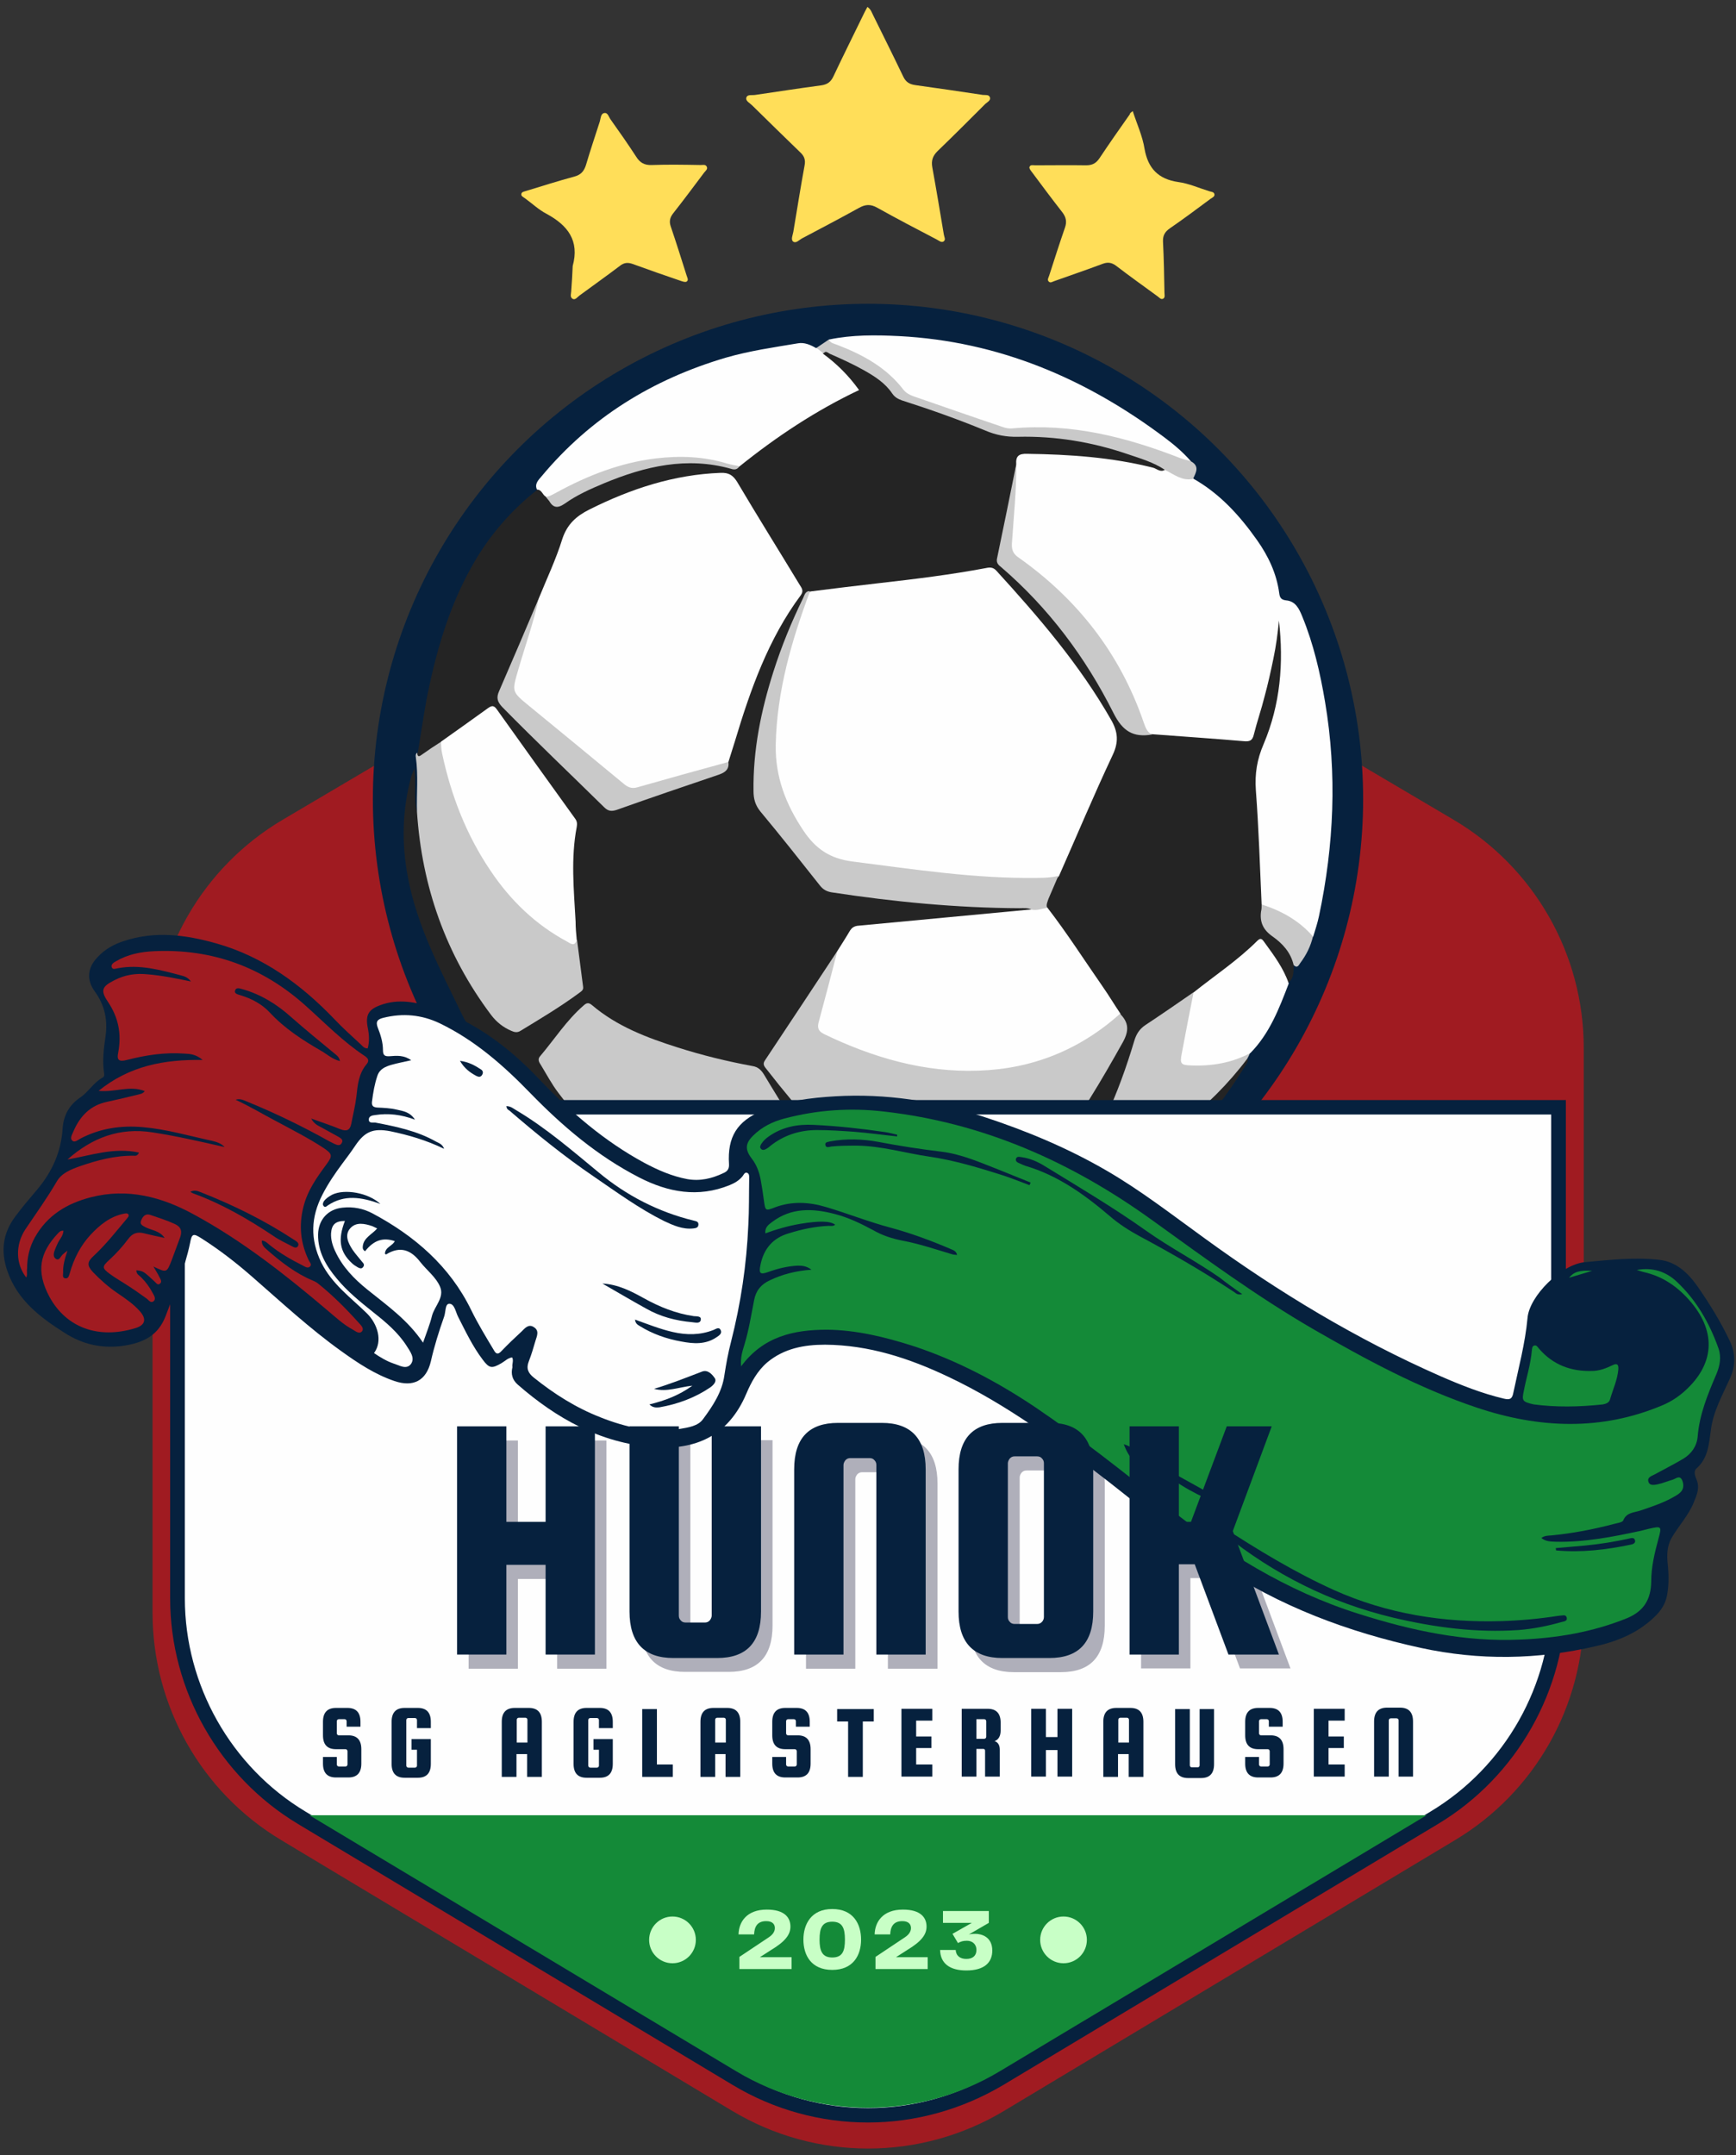 <?xml version="1.0" encoding="utf-8"?>
<!-- Generator: Adobe Illustrator 21.0.0, SVG Export Plug-In . SVG Version: 6.00 Build 0)  -->
<svg version="1.1" id="Réteg_1" xmlns="http://www.w3.org/2000/svg" xmlns:xlink="http://www.w3.org/1999/xlink" x="0px" y="0px"
	 viewBox="0 0 602 747" style="enable-background:new 0 0 602 747;" xml:space="preserve">
<rect x="0" y="0" width="602" height="747" fill="#333333" stroke="none"/>
<style type="text/css">
	.st0{fill:#A01B21;}
	.st1{fill:#FFDE59;}
	.st2{fill:#06213E;}
	.st3{fill:#242424;}
	.st4{fill:#FEFEFE;}
	.st5{fill:#C9C9C9;}
	.st6{fill:#148A38;}
	.st7{fill:#AFAFBA;}
	.st8{fill:#C8FFC6;}
</style>
<g>
	<g>
		<path class="st0" d="M52.9,363.2V559c0,32.3,16.9,62.2,44.6,78.8l156.3,93.8c29.1,17.5,65.4,17.5,94.5,0l156.3-93.8
			c27.7-16.6,44.6-46.5,44.6-78.8V363.2c0-32.5-17.2-62.6-45.2-79.1l-156.3-92.2c-28.8-17-64.6-17-93.4,0L98.1,284.1
			C70.1,300.6,52.9,330.7,52.9,363.2z"/>
	</g>
	<g>
		<g>
			<path class="st1" d="M300.8,2.4c1.3,0.9,1.5,2,2,2.9c3.5,7.1,7,14.1,10.4,21.2c0.9,1.9,2.1,2.7,4.2,3c7.8,1.1,15.6,2.2,23.4,3.4
				c0.9,0.1,2.2-0.2,2.5,0.9c0.3,1-0.9,1.6-1.6,2.2c-5.5,5.5-11,11-16.6,16.4c-1.7,1.7-2.2,3.3-1.8,5.6c1.4,7.7,2.7,15.5,4,23.3
				c0.1,0.8,0.8,1.8-0.1,2.4c-0.8,0.5-1.6-0.3-2.4-0.7c-6.9-3.6-13.8-7.2-20.6-11c-2.3-1.3-4.1-1.2-6.4,0.1
				c-6.5,3.6-13.2,7.1-19.8,10.6c-0.9,0.5-2,1.8-3,1c-0.8-0.7-0.1-2.2,0.1-3.3c1.3-7.7,2.5-15.4,3.9-23c0.4-2-0.1-3.3-1.5-4.6
				c-5.6-5.4-11.2-10.9-16.7-16.3c-0.8-0.8-2.3-1.5-2-2.6c0.3-1.3,2-0.8,3.1-1c7.6-1.1,15.2-2.3,22.8-3.3c2.2-0.3,3.4-1.2,4.3-3.1
				c3.3-7,6.8-14,10.2-21C299.7,4.4,300.2,3.5,300.8,2.4z"/>
		</g>
		<g>
			<path class="st1" d="M392.8,38.5c1.5,4.6,3.4,8.7,4.1,13.1c1.2,6.8,4.8,10.5,11.7,11.5c3.7,0.5,7.2,2.1,10.8,3.2
				c0.6,0.2,1.5,0.2,1.7,0.9c0.3,0.9-0.7,1.3-1.3,1.7c-4.7,3.5-9.4,7-14.2,10.3c-1.7,1.2-2.4,2.5-2.3,4.6c0.3,5.9,0.4,11.7,0.5,17.6
				c0,0.7,0.3,1.7-0.4,2.1c-0.8,0.5-1.4-0.4-2-0.8c-4.8-3.5-9.7-7-14.4-10.6c-1.5-1.1-2.8-1.3-4.5-0.7c-5.6,2.1-11.2,4-16.8,6
				c-0.7,0.2-1.5,0.9-2.1,0.1c-0.5-0.5,0-1.3,0.2-1.9c1.8-5.6,3.6-11.2,5.5-16.7c0.7-2,0.4-3.6-0.9-5.3c-3.6-4.6-7.1-9.3-10.6-14
				c-0.4-0.5-1-1.3-0.8-1.7c0.2-0.9,1.3-0.6,2-0.6c5.9,0,11.7-0.1,17.6,0c2.2,0,3.5-0.7,4.7-2.5c3.4-5.1,6.9-10.1,10.5-15.2
				C391.8,39.2,392.2,39,392.8,38.5z"/>
		</g>
		<g>
			<path class="st1" d="M198.6,92.2c2.4-8.8-1.7-14.1-9.1-18.1c-2.7-1.4-5-3.6-7.5-5.4c-0.5-0.4-1.4-0.7-1.2-1.5
				c0.1-0.7,1-0.8,1.6-1c5.6-1.7,11.2-3.5,16.8-5c2.2-0.6,3.3-1.8,4-4c1.5-5.1,3.2-10.1,4.8-15.1c0.3-1,0.3-2.7,1.5-2.9
				c1.3-0.3,1.6,1.4,2.3,2.3c3,4.2,6,8.5,8.8,12.8c1.3,2.1,2.9,3,5.4,2.9c5.7-0.2,11.3-0.1,17,0c0.7,0,1.7-0.3,2.1,0.6
				c0.4,0.8-0.4,1.4-0.9,2c-3.6,4.8-7.1,9.5-10.8,14.2c-1.1,1.4-1.4,2.8-0.8,4.5c1.9,5.6,3.7,11.3,5.5,17c0.2,0.7,0.8,1.6,0,2.1
				c-0.4,0.3-1.3,0-1.9-0.2c-5.6-1.9-11.3-3.9-16.8-5.9c-1.7-0.6-3-0.5-4.5,0.7c-4.6,3.5-9.3,6.8-13.9,10.2
				c-0.7,0.5-1.5,1.7-2.4,1.2c-1.1-0.6-0.5-1.9-0.5-2.9C198.3,97.8,198.5,95,198.6,92.2z"/>
		</g>
	</g>
	<g>
		<g>
			<circle class="st2" cx="301" cy="277" r="171.7"/>
		</g>
		<g>
			<g>
				<path class="st3" d="M432.5,367c0.5,0.8-0.1,1.4-0.4,2c-12.3,19.9-27.4,37.1-49.2,46.5c-12.5,5.4-24.4,12.2-37.5,16.1
					c-23.3,6.9-46.6,8.3-70.4,2.9c-14-3.2-28-6.4-41.2-12.3c-22.5-10-42.1-23.8-55.8-44.8c-5.8-8.9-13.4-16.6-18-26.2
					c-7.4-15.3-15.5-30.4-18.6-47.4c-2.2-11.7-1.9-23.4,1.3-35c0.2-0.6,0.5-1.1,1-2.4c0.7,5.5-0.3,10.3,0.9,15
					c1.9,0.2,1.5,1.7,1.6,2.8c1.4,11.4,3.5,22.6,7.4,33.4c4.2,11.5,9.7,22.3,17.1,32.1c0.2,0.2,0.4,0.5,0.6,0.7
					c4.8,5.9,6.8,6.3,13.2,2.5c4.3-2.6,8.6-5.3,12.8-8.2c1.9-1.4,3.1-3.1,2.8-5.5c-0.6-4.4-1-8.8-1.4-13.2
					c-1.4-12.5-2.4-25-0.8-37.6c0.3-2.4-0.3-4.5-1.7-6.4c-7.4-10.3-14.8-20.6-22.2-30.9c-3.1-4.2-4.1-4.3-8.2-1.3
					c-4,2.9-8.3,5.5-12,8.8c-2.6,0.6-4.1,3-6.4,4.1c-0.7,0.4-1.5,0.8-2.3,0.2c-0.8-0.6-0.8-1.3-0.2-2.1c1-6.1,1.9-12.2,3-18.3
					c3.2-16.3,7.7-32.1,16-46.7c5.8-10.2,13.3-18.9,22.5-26.1c2.2-2.4,2.9,0.6,4.2,1.2c2.3,2.6,3.3,2.9,6.3,1.1
					c6.5-3.8,13.5-6.6,20.5-9.2c7.8-2.8,15.9-3.5,24.1-3.4c2.5,0,5.1,0.2,7.7,0.9c1.9,0.6,3.8,0.4,5.7-0.5c4.3-1.7,7.4-5.1,11.2-7.7
					c8.4-5.8,17-11.3,26-16.1c2.7-1.5,3-2.4,1-4.7c-2-2.4-4.3-4.5-6.7-6.4c-1-0.8-2.4-1.5-1.5-3.3c0.7-1.4,1.8-1.2,2.9-0.8
					c6.8,2.7,13.9,5.5,19,10.7c4.8,4.9,10.5,7.4,16.6,9.4c6.7,2.2,13.4,4.4,20,7.1c3.8,1.6,7.7,1.3,11.7,1.4
					c11.2,0.3,22.2,1.6,32.9,5c4.8,1.6,9.6,3.2,14.2,5.3c1.3,0.6,3.2,0.9,2.8,3.1c-0.6,2.3-2.2,1.7-3.7,1.3
					c-6.3-1.8-12.7-2.9-19.1-3.8c-7.4-1.1-14.8-1.1-22.2-1.6c-2.1-0.1-4.2,0-5.4,2.2c-4.4,9.6-4.1,20.3-6.5,30.3
					c-0.5,2.1,0.3,3.9,1.9,5.3c15.6,14,27.9,30.6,37.5,49.2c3,5.8,6.4,8.5,12.7,7c8.9,0.6,17.7,1.2,26.5,2c5.1,0.5,6.5-0.6,7.9-5.4
					c3.2-11,6.1-22.1,7-33.6c0.1-1.1,0.1-2.5,1.6-2.6c1.8-0.2,1.8,1.3,2.1,2.5c1.1,5.6,0.8,11.3,0.4,17c-0.8,10.7-3.2,21-7.9,30.7
					c-1.9,3.9-0.5,8.2-0.4,12.2c0.3,6.9,1.1,13.8,0.9,20.7c-0.1,5.6,1.3,11.1,0.4,16.7c-0.2,4.8,0.9,8.8,5.2,11.7
					c2.3,1.5,3.9,3.9,5.2,6.4c0.6,1.2,1.1,2.5-0.5,3.4c-0.1,2.2,0.3,4.6-1.9,6.2c-1.5,0.5-2-0.6-2.4-1.7c-1.4-3.2-3.2-6.2-5.3-9
					c-1.4-1.8-2.9-2.1-4.7-0.4c-6.2,5.7-13.1,10.6-19.7,15.7c-1.2,0.1-1.9,0.5-2.9,1.5c-2.6,2.8-5.9,4.8-9.2,6.7
					c-4.6,2.7-7.4,6.3-8.9,11.6c-4.6,15.5-11.2,30.2-20.7,43.4c-0.2,0.3-0.5,0.7-0.4,1.4c2-0.4,3.8-1.3,5.6-2.2
					c15.8-7.9,30.4-17.4,43.1-29.9c2.3-2.3,4.5-4.8,6.7-7.3C429,369,430.1,367.1,432.5,367z"/>
			</g>
			<g>
				<path class="st4" d="M437.5,313.5c-0.6-13.2-1-26.4-2-39.6c-0.4-5.7,0.4-10.7,2.7-16c5.8-13.7,7-28.1,5.3-42.8
					c-0.4,4.4-1,8.8-1.9,13.1c-0.9,4.4-1.9,8.9-3.1,13.3c-1.1,4.4-2.6,8.7-3.7,13.1c-0.5,2.2-1.5,2.5-3.6,2.3
					c-10.5-0.9-21-1.6-31.5-2.4c-2.6,0-3.8-1.7-4.6-3.9c-4.7-14-12.2-26.4-21.8-37.5c-6-7-13-13-20.5-18.3c-2.8-1.9-3.7-4-3.4-7.5
					c0.7-8.8,2.2-17.6,3-26.4c-0.2-2.8,0.9-3.7,3.8-3.6c14.7,0.2,29.3,1.2,43.6,4.8c1.3,0.3,2.6,1.8,4.2,0.7
					c0.4-0.3,0.7-0.9,1.3-0.7c2.6,0.7,5,2.1,7.8,2.5c0.4,0.1,0.4,0.9,0.7,1.3c9.2,5.2,16.1,12.8,22.1,21.3
					c3.9,5.5,6.8,11.6,7.7,18.4c0.2,1.6,0.7,2.3,2.4,2.5c3.3,0.3,4.5,2.9,5.6,5.6c3.9,9.5,6.2,19.5,7.9,29.6
					c4.2,24.9,3.1,49.6-2.1,74.2c-0.5,2.4-1.3,4.8-2,7.1c-0.9,0.8-1.6,0.6-2.4-0.2c-3.2-3.5-7.3-5.7-11.5-7.7
					C439.8,316,438.5,315,437.5,313.5z"/>
			</g>
			<g>
				<path class="st4" d="M285.4,122.6c4.8,3.5,8.9,7.6,12.5,12.6c-15,7.1-28.7,16.2-41.5,26.5c-2.1,1.3-4-0.2-5.9-0.7
					c-8.9-2.1-17.7-1.6-26.6,0c-10.5,2-20.4,5.8-29.8,10.8c-1.6,0.8-3.1,1.7-4.9,0.3c-1.1-0.6-1.3-2.4-3-2.4c-0.9-2,0.5-3.3,1.6-4.6
					c17-20.4,38.5-33.6,63.8-41.1c8.3-2.4,16.7-3.6,25.1-5c2.2-0.4,4.3,0.5,6.2,1.6C284.3,120.7,285.4,121,285.4,122.6z"/>
			</g>
			<g>
				<path class="st5" d="M144.7,260.9c0,1.7,0.8,1.3,1.7,0.6c2.1-1.5,4.2-2.9,6.4-4.3c1.6,0.6,1.6,2.1,1.9,3.3
					c2.2,9.6,5.2,18.9,9.5,27.8c7.5,15.5,17.9,28.4,33.3,36.7c0.8,0.4,1.6,1,2.6,0.8c0.7,5.4,1.4,10.8,2.1,16.2
					c0.2,1.2-0.6,1.6-1.4,2.2c-6.5,4.8-13.4,8.9-20.3,13.1c-1.1,0.7-2.1,0.5-3.2,0c-2.8-1.2-5.1-3-7-5.5
					c-15.7-20.9-24-44.5-25.7-70.4c-0.2-6.3,0.5-12.6-0.4-18.9C144.1,261.9,144.1,261.3,144.7,260.9z"/>
			</g>
			<g>
				<path class="st4" d="M287.4,117.7c8.1-1.7,16.2-1.6,24.4-1.2c34.5,1.8,64.8,14.7,92.1,35.2c3.2,2.4,6.3,5,9,8.1
					c-1,2.1-2.5,1.1-3.9,0.5c-10.3-4.2-20.9-7.3-31.8-9.1c-8.3-1.4-16.7-2.3-25.2-1.4c-2.4,0.3-4.8-0.2-7.1-1.1
					c-9.8-3.7-19.7-7-29.6-10.5c-1.3-0.5-2.4-1.1-3.2-2.2c-5.9-7.5-14-11.7-22.6-15.2C288.3,120.4,285.8,120.3,287.4,117.7z"/>
			</g>
			<g>
				<path class="st5" d="M432.5,367c-13.2,17.5-30.5,30-49.7,40.1c-4,2.1-8.1,4.2-12.3,5.8c-0.7,0.3-1.6,1-2.2,0
					c-0.5-0.8,0.3-1.3,0.7-1.9c11.7-14.9,18.9-32.1,24.3-50.1c0.7-2.4,1.8-4.2,3.9-5.6c5.6-3.7,11.1-7.5,16.6-11.3
					c1.8,0.5,1.2,1.9,1,3c-0.9,5.2-1.9,10.3-2.9,15.5c-0.9,4.3,0.2,5.5,4.6,5.2c4.6-0.3,9.2-0.9,13.5-3c1.1-0.5,2.4-1.6,3.5,0.2
					C433.2,365.7,432.9,366.3,432.5,367z"/>
			</g>
			<g>
				<path class="st4" d="M433.6,365c-6.4,3.4-13.3,4.6-20.6,4.3c-3.5-0.1-3.9-0.6-3.2-4.1c1.3-7.1,2.7-14.1,4.1-21.2
					c7.4-5.9,15.4-11.2,22.1-17.9c1.4-1.4,1.9-0.2,2.6,0.7c3.2,4.4,6.5,8.8,8.3,14.1C443.6,349.5,440.3,358.2,433.6,365z"/>
			</g>
			<g>
				<path class="st5" d="M287.4,117.7c0.6,1.3,1.9,1.4,3.1,1.9c8.8,3.4,16.9,7.8,22.8,15.5c0.9,1.1,2,1.7,3.3,2.2
					c10.4,3.6,20.7,7.2,31.1,10.7c1.1,0.4,2.2,0.6,3.3,0.5c20.4-1.9,39.6,3,58.3,10.3c1.1,0.4,2.4,0.7,3.5,1c3.3,1.7,2,3.9,0.9,6.2
					c-3.8,0.8-6.6-1.6-9.7-3.1c-4-2.7-8.6-4-13-5.5c-12.3-4.2-25-6.3-38-6c-4,0.1-7.7-0.6-11.4-2.2c-9.5-3.9-19.1-7.3-28.8-10.4
					c-1.4-0.5-2.5-1.1-3.4-2.4c-2.4-3.6-6-5.9-9.7-8c-3.9-2.2-7.9-4-12-5.8c-0.6-0.3-1.4-1.2-2.1-0.1c-0.8-0.6-1.6-1.3-2.5-1.9
					C284.5,119.7,285.9,118.7,287.4,117.7z"/>
			</g>
			<g>
				<path class="st5" d="M437.5,313.5c6.9,2.2,13,5.6,17.8,11.1c-0.8,3.4-2.3,6.4-4.4,9.2c-0.5,0.7-1,2-2.3,0.7
					c-1-4.4-3.9-7.5-7.3-9.9c-3.3-2.3-4.5-5-4-8.7C437.5,315.2,437.5,314.4,437.5,313.5z"/>
			</g>
			<g>
				<path class="st4" d="M281.1,205c8-1,16-2,24-2.9c12.3-1.4,24.6-2.9,36.8-5.2c1.4-0.3,2.5-0.3,3.6,0.9
					c14.7,16.1,28.9,32.6,39.8,51.7c2.4,4.2,2.7,7.7,0.5,12.3c-6.5,13.8-12.4,27.9-18.6,41.9c-1.7,1.9-3.8,2.2-6.2,2.3
					c-17.8,0.3-35.4-1.5-53-4c-6.2-0.9-12.5-1.7-18.6-2.9c-1.6-0.3-3.4-0.4-4.6-1.7c-8.7-9.2-15.9-19.4-16.9-32.6
					c-0.7-10.3,0.3-20.6,2.6-30.7c2.1-9.1,5.3-17.8,8.8-26.5C279.7,206.5,280.2,205.6,281.1,205z"/>
			</g>
			<g>
				<path class="st4" d="M186.8,207.5c2.8-6.9,6-13.6,8.2-20.7c1.7-5.1,4.8-7.9,9.4-10.2c14.4-7.2,29.3-12.1,45.5-12.7
					c2.7-0.1,4.2,0.7,5.7,3.1c7.1,12,14.5,23.8,21.7,35.7c0.7,1.1,1.5,2.1,0.4,3.6c-11.3,15.2-17.5,32.8-22.9,50.8
					c-0.7,2.3-1.5,4.7-2.2,7c-0.6,1.4-1.7,2.2-3.2,2.6c-9.5,2.8-19.1,5.3-28.7,7.9c-1.9,0.5-3.4,0-4.9-1.2
					c-12.5-10.3-25.1-20.6-37.5-30.9c-1.9-1.6-2.4-3.3-1.7-5.7C179.6,226.8,183.6,217.2,186.8,207.5z"/>
			</g>
			<g>
				<path class="st4" d="M290.4,329.6c1.5-2.4,3-4.7,4.4-7.1c0.6-0.9,1.3-1.4,2.5-1.6c20.2-1.9,40.4-3.8,60.6-5.7
					c1.6-1.7,3.3-2.4,5.3-0.6c6.8,8.8,12.8,18.2,19.2,27.4c2.1,3,4,6.2,6.1,9.3c0.5,1.7-0.7,2.7-1.8,3.6
					c-11.7,9.7-25.1,15.4-40.1,17.1c-21.9,2.6-42.3-3-61.9-12.6c-2.5-1.2-3.2-2.8-2.4-5.5C284.6,345.8,286.3,337.3,290.4,329.6z"/>
			</g>
			<g>
				<path class="st5" d="M290.4,329.6c-2.1,8.1-4.2,16.2-6.4,24.3c-0.6,2-0.5,3.4,1.7,4.5c17,8.2,34.8,13.4,53.7,12.7
					c18.6-0.6,35-7.2,49-19.7c3,3,3.2,5.8,1,9.8c-7.5,13.4-15.2,26.5-24.6,38.6c-2.2,2.8-4.8,4.6-8.3,5.5c-9.6,2.7-19.4,4-29.3,4.9
					c-6.2,0.6-12.4,0.7-18.5,1.2c-2.8,0.2-5-0.5-7.1-2.2c-6.6-5.2-12.4-11.2-18-17.4c-6.2-6.8-12.1-13.9-17.7-21.1
					c-0.8-1-1.6-1.8-0.6-3.2C273.7,354.9,282,342.3,290.4,329.6z"/>
			</g>
			<g>
				<path class="st5" d="M279.7,424.2c-35.3-3.8-64.7-16.9-86-45.3c-2.3-3-4.1-6.4-6.1-9.7c-0.6-0.9-1.3-2-0.3-3.1
					c5-5.9,9.2-12.5,15.1-17.6c1-0.9,1.7-1.1,2.9-0.1c8.7,7.4,19.1,11.3,29.8,14.7c8.5,2.7,17.1,4.8,25.8,6.4c1.9,0.3,3,1.3,4,2.9
					c6.8,11.3,13.7,22.6,22.3,32.7c1.3,1.5,2.4,3.2,4,4.3c2.7,1.9,2.5,3.4,0.2,5.4c-2.6,2.3-5,4.9-7.5,7.4
					C282.4,423.7,281,424.7,279.7,424.2z"/>
			</g>
			<g>
				<path class="st4" d="M200,325.8c-0.7,2.4-2.1,1.3-3.3,0.6c-11-5.9-19.7-14.3-26.6-24.6c-8.4-12.4-13.7-26.1-16.8-40.7
					c-0.3-1.3-0.3-2.7-0.4-4c5.5-3.9,11-7.8,16.4-11.7c1.3-0.9,2-0.9,3,0.5c9,12.6,18,25.2,27.1,37.8c0.7,0.9,0.8,1.8,0.6,2.9
					c-2.1,10.9-1,21.8-0.4,32.8C199.6,321.5,199.8,323.7,200,325.8z"/>
			</g>
			<g>
				<path class="st5" d="M363.1,314.7c-1.8,0.2-3.5,1-5.3,0.6c-1.4-0.7-2.8-0.5-4.3-0.5c-21.8-0.1-43.5-2.2-65.1-5.5
					c-1.8-0.3-3-1-4.1-2.4c-6.8-8.6-13.6-17.2-20.6-25.6c-1.8-2.2-2.4-4.4-2.4-7.1c-0.2-14.2,2.6-27.9,6.9-41.4
					c2.8-8.8,6.3-17.3,10.3-25.5c0.5-1,0.7-2.5,2.4-2.4c-6.4,17.2-11.5,34.6-11.9,53.2c-0.2,11.2,3.5,20.7,9.6,29.8
					c4.2,6.3,9.2,9.7,16.9,10.7c21.3,2.7,42.5,6,64.1,5.7c2.5,0,5-0.1,7.4-0.7c-1.1,2.6-2.3,5.3-3.4,7.9
					C363.3,312.5,362.7,313.5,363.1,314.7z"/>
			</g>
			<g>
				<path class="st5" d="M352.4,161c0.1,9.2-0.9,18.3-1.5,27.4c-0.1,2.1,0.4,3.5,2.1,4.7c20.6,14.5,35.4,33.4,43.6,57.3
					c0.6,1.6,1.1,3.4,2.9,4.2c-6.5,1.1-10.2-1.1-13.4-7.5c-9.7-19.3-22.5-36.4-38.9-50.5c-0.9-0.7-1.7-1.4-1.5-2.8
					C348,182.8,350.2,171.9,352.4,161z"/>
			</g>
			<g>
				<path class="st5" d="M186.8,207.5c-1.8,8.4-4.7,16.4-7.1,24.7c-2.2,7.6-2.3,7.5,3.8,12.5c10.9,8.9,21.8,17.9,32.7,26.9
					c1.4,1.2,2.8,1.9,4.8,1.3c10.5-3,21-5.9,31.6-8.8c0.3,2.5-1,3.6-3.3,4.4c-11.8,4-23.6,8-35.4,12.2c-1.8,0.6-3,0.5-4.4-0.9
					c-11.8-11.6-23.7-22.9-35.3-34.7c-1.7-1.8-2.2-3.2-1.1-5.6C177.8,228.7,182.3,218.1,186.8,207.5z"/>
			</g>
			<g>
				<path class="st5" d="M189.3,172.2c1.4-0.1,2.5-0.9,3.7-1.5c10.8-5.9,22.1-10.3,34.4-11.8c8.4-1,16.7-0.7,24.8,1.8
					c1.4,0.4,2.8,0.6,4.2,0.9c-0.7,1.2-1.7,1.3-2.9,0.9c-15.3-4.3-29.8-0.9-44,5c-4.8,2-9.5,4.1-13.7,7.1c-2.5,1.7-4,1.4-5.4-1
					C190.1,173.2,189.6,172.7,189.3,172.2z"/>
			</g>
		</g>
	</g>
	<g>
		<path class="st4" d="M61.6,383.8V554c0,31.1,16.3,60,43,76l150.8,90.5c28.1,16.8,63.1,16.8,91.2,0L497.4,630
			c26.7-16,43-44.9,43-76V383.8H61.6z"/>
		<path class="st2" d="M301,735.7c-16.2,0-32.4-4.3-46.9-13l-150.8-90.5C76,615.8,59,585.9,59,554V381.3H543V554
			c0,31.8-17,61.8-44.3,78.2l-150.8,90.5C333.4,731.3,317.2,735.7,301,735.7z M64.1,386.3V554c0,30.1,16,58.4,41.8,73.9l150.8,90.5
			c27.3,16.4,61.3,16.4,88.6,0l150.8-90.5c25.8-15.5,41.8-43.8,41.8-73.9V386.3H64.1z"/>
	</g>
	<g>
		<path class="st6" d="M107.3,629.2L255.4,718c28.1,16.8,63.1,16.8,91.2,0l148.1-88.8H107.3z"/>
	</g>
	<g>
		<g>
			<path class="st7" d="M179.6,547.3v31.1h-17.1v-79.1h17.1v33.1h13.6v-33.1h17.1v79.1h-17.1v-31.1H179.6z"/>
		</g>
		<g>
			<path class="st7" d="M250.8,499.2h17.1v64.2c0,10.8-5.1,16.1-15.2,16.1h-15.2c-10.1,0-15.2-5.4-15.2-16.1v-64.2h17.1v65.7
				c0,0.7,0.2,1.2,0.7,1.7c0.4,0.5,1,0.7,1.7,0.7h6.6c0.7,0,1.2-0.2,1.7-0.7c0.4-0.5,0.7-1.1,0.7-1.7V499.2z"/>
		</g>
		<g>
			<path class="st7" d="M325,578.4h-17.1v-65.7c0-0.7-0.2-1.2-0.7-1.7c-0.4-0.5-1-0.7-1.7-0.7H299c-0.7,0-1.2,0.2-1.7,0.7
				c-0.4,0.5-0.7,1.1-0.7,1.7v65.7h-17.1v-64.2c0-10.8,5.1-16.1,15.2-16.1h15.2c10.1,0,15.2,5.4,15.2,16.1V578.4z"/>
		</g>
		<g>
			<path class="st7" d="M383.1,514.2v49.3c0,10.8-5.1,16.1-15.2,16.1h-16.3c-10.1,0-15.2-5.4-15.2-16.1v-49.3
				c0-10.8,5.1-16.1,15.2-16.1H368C378.1,498,383.1,503.4,383.1,514.2z M366,565.4v-53.3c0-0.7-0.2-1.2-0.7-1.7
				c-0.4-0.5-1-0.7-1.7-0.7H356c-0.7,0-1.2,0.2-1.7,0.7c-0.4,0.5-0.7,1.1-0.7,1.7v53.3c0,0.7,0.2,1.2,0.7,1.7c0.4,0.5,1,0.7,1.7,0.7
				h7.7c0.7,0,1.2-0.2,1.7-0.7C365.8,566.6,366,566.1,366,565.4z"/>
		</g>
		<g>
			<path class="st7" d="M445,499.2l-13.5,36.3l16,42.8h-17.5l-11.7-31.3h-5.5v31.3h-17.1v-79.1h17.1v33.1h4.2l12.4-33.1H445z"/>
		</g>
	</g>
	<g>
		<g>
			<path class="st2" d="M177.6,470.5c-1.5,0.2-2.5,1.3-3.7,2c-3.3,1.9-4.2,1.9-6.5-1.2c-3.5-4.6-6-9.9-8.6-15
				c-0.8-1.6-1.2-4.4-3-4.4c-1.5,0-1.2,2.9-1.8,4.5c-1.8,5.1-3.4,10.2-4.6,15.5c-1.6,6.7-6.1,9-12.6,6.8
				c-6.8-2.3-12.8-6.3-18.5-10.4c-10.9-7.8-20.7-16.9-30.8-25.7c-5.6-4.9-11.4-9.4-17.7-13.4c-2.8-1.8-3.3-1.6-3.9,1.7
				c-1.8,8.7-5.3,16.8-8.4,25.1c-2.6,6.9-7.6,9.3-14.2,10.4c-7.6,1.2-14.5-0.3-20.9-4.4c-8.5-5.4-16.3-11.3-19.8-21.3
				c-2.4-6.8-1.7-13.1,2.6-18.9c2.4-3.3,5.2-6.5,7.8-9.6c5.1-6.1,8.2-13,8.7-20.9c0.3-4.6,2.2-8.3,6.3-11c2.7-1.9,4.5-5.1,7.6-6.8
				c0.8-0.4,0.5-1.4,0.4-2.2c-0.5-4.1,0-8.1,0.6-12.1c0.8-5.7-0.3-10.8-3.7-15.5c-3-4.1-2.6-8.3,1-12c2.5-2.7,5.6-4.4,9-5.5
				c10.8-3.6,21.5-2.2,32.1,0.8c16.3,4.6,29.5,14.3,41,26.3c2.9,3.1,6.1,5.9,9.2,8.8c0.6,0.6,1.1,1.3,2.3,1.3c0.7-2.4,0.5-4.9,0-7.3
				c-0.8-4.3,0.3-6.2,4.4-7.7c6.2-2.3,12.3-1.1,18.4,0.9c14.5,4.9,26.3,13.8,36.7,24.8c10.8,11.3,22.6,21.5,36.5,29
				c4.7,2.5,9.5,4.6,14.8,5.6c4.5,0.8,8.6-0.2,12.6-2.1c1.4-0.6,2-1.5,1.9-3.1c-0.6-9.4,2.8-14.9,11.5-18.5c8.1-3.4,16.7-4.5,25.4-5
				c17.5-1,34.5,1.6,51.1,7c15,4.9,29.4,10.9,43,18.8c11.9,6.9,22.8,15.4,33.9,23.4c25.7,18.7,52.7,35,81.8,47.8
				c7.1,3.1,14.4,6,22,7.8c2.1,0.5,2.9,0.1,3.3-2.1c1.8-8.6,4.1-17.1,4.9-25.8c0.6-7.7,11.8-18.7,19.9-19.4
				c8.6-0.8,17.3-1.8,25.9-0.8c6,0.7,10.1,4.8,13.3,9.4c4.1,5.9,7.9,12.1,11,18.6c2.1,4.4,2.1,8.7,0.1,13.1
				c-2.6,5.8-5.8,11.4-6.6,17.8c-0.7,4.8-0.9,9.8-5,13.4c-1.1,1-0.5,2.6,0,3.8c1.2,2.9,0.2,5.2-1,8.1c-1.9,4.6-5.3,8.1-7.7,12.3
				c-1.5,2.7-1.6,5.7-1.3,8.7c0.4,3.8,0.5,7.7-0.3,11.5c-0.6,2.6-1.8,4.5-3.6,6.4c-5.8,5.9-13,9-21,10.8c-20.2,4.7-40.4,5-60.7,0.6
				c-25.2-5.5-49.1-14.4-70.6-28.9c-13-8.8-25.1-18.9-37.4-28.5c-17.7-13.7-35.6-27-55.9-36.6c-13.5-6.4-27.5-11-42.7-11.1
				c-7.3,0-14.2,1.3-20,6.1c-3.5,3-5.6,6.9-7.3,10.9c-6.2,14.6-17.6,19.7-32.5,18.5c-18.2-1.5-33.3-9.9-46.8-21.7
				c-1.8-1.6-2.4-3.6-1.8-6C177.5,472.7,178.2,471.7,177.6,470.5z"/>
		</g>
		<g>
			<path class="st6" d="M567.6,440.2c5.4-1,10.1,0.5,13.9,4.1c6.8,6.4,11.3,14.3,14.4,23c1.1,3.1,0.5,6.1-0.7,9
				c-3,7-5.9,14-6.5,21.7c-0.3,3.3-2.2,6-5.1,7.7c-3.2,1.9-6.6,3.6-9.9,5.4c-1,0.5-2.5,1-2.1,2.4c0.4,1.6,2.1,1.2,3.2,1
				c1.8-0.4,3.5-1.1,5.2-1.6c1.1-0.3,2.4-1.7,3.3,0.1c0.6,1.4,0.7,3.1-0.6,4.3c-0.8,0.8-1.9,1.3-2.9,1.9c-3.5,1.9-7.2,3.1-11,4.4
				c-2.1,0.7-4.8,0.6-5.9,3.4c-0.3,0.7-2,0.9-3.1,1.2c-7.2,1.9-14.5,3.3-21.8,4c-1.1,0.1-2.3,0-3.5,0.9c1.6,1.3,3.3,1.2,5.1,1.3
				c10,0.2,19.7-1.7,29.4-3.8c0.9-0.2,1.9-0.5,2.8-0.7c4.4-1,4.5-0.9,3.3,3.5c-1.3,4.8-2.5,9.7-2.5,14.8c-0.1,6-2.4,10.2-8.4,12.7
				c-11.9,4.8-24.2,6.9-36.9,7.4c-19.3,0.9-37.8-3.1-56.1-8.9c-25.1-7.9-46.9-21.5-67.3-37.8c-14.6-11.6-29.2-23.2-44.7-33.7
				c-13.4-9-27.6-16.5-43-21.5c-9.5-3-19.3-5.4-29.4-5.5c-11.5,0-22.1,2.3-29.8,12.7c-0.3-3.1,0.5-5.4,1.2-7.7
				c1.5-5,2.3-10.1,3.3-15.2c0.6-3.3,2.4-5.5,5.4-6.9c4.4-2.1,9-3.3,14.5-3.7c-1.9-1.4-3.4-1.4-4.9-1.4c-3.5,0.2-6.8,1-10.1,2.2
				c-2.8,1-3.3,0.5-2.7-2.4c1.1-5.6,4.3-9.4,9.8-11c4.5-1.4,9.1-2.4,13.9-2.6c0.7,0,1.6,0.2,2.2-0.4c-1.7-1.3-5.4-1.4-12.1-0.3
				c-4.1,0.7-8,1.8-12.1,3.3c-0.2-2.1,1.1-3,2.3-3.9c6.7-5.1,14.2-4.8,21.8-2.8c4.7,1.2,9,3.3,13.3,5.6c3.1,1.8,6.5,2.9,10,3.6
				c5.9,1.1,11.5,3,17.2,4.7c0.5,0.2,1.1,0.2,1.9,0.3c-0.3-1.5-1.5-1.7-2.3-2.1c-6.8-2.9-13.8-5.5-20.9-7.4
				c-7.5-2-14.8-4.9-22.2-7.1c-6-1.8-11.9-2.1-17.8,0.1c-3.3,1.3-3.3,1.2-3.8-2.4c-0.3-2.4-0.7-4.8-1.1-7.1
				c-0.5-2.7-1.4-5.2-3.1-7.4c-2.4-3.1-2.3-5.3,0.5-8c3-3,6.7-4.8,10.8-5.9c11.4-3,23-3.8,34.7-2.4c34.4,3.9,64.9,17.5,92.8,37.6
				c18.3,13.2,36.4,26.5,55.9,37.8c18.2,10.5,36.7,20.5,56.7,27.2c21.5,7.2,43.2,8.2,64.6-0.9c2.8-1.2,5.4-2.9,7.7-5
				c10-9.1,10.8-20,2.2-30.4c-4.4-5.3-9.8-9.2-16.7-10.7C568.8,440.6,568.2,440.4,567.6,440.2z"/>
		</g>
		<g>
			<path class="st4" d="M129.7,469c3.1-4.2,1.2-10.1-2.4-13.7c-5.6-5.5-12.2-10.2-15.9-17.7c-3.9-8.1-3.6-15.7,0.4-23.5
				c2-3.9,4.4-7.4,7-10.9c1.5-2,3-4,4.4-6.1c3.3-4.9,6.2-6.1,12.1-5c6.3,1.3,12.5,3.1,18.7,6.1c-0.6-1.7-1.9-2-2.8-2.5
				c-6.5-3.7-13.8-5.2-21.1-6.6c-0.8-0.1-2.3,0.4-2.2-1.2c0.1-1.1,1.3-1.3,2.2-1.4c4.5-0.7,9-0.2,13.8,1.6c-1.7-2.7-4.2-3-6.4-3.5
				c-2.1-0.5-4.4-0.6-6.6-0.7c-1.4-0.1-2.1-0.5-1.9-2.1c0.4-3.1,0.9-6.1,1.9-9c0.8-2.3,2.8-3.1,4.8-3.7c2.1-0.6,4.3-1,6.9-1.6
				c-2.5-1.8-5-1.6-7.4-1.4c-1.7,0.1-2.4-0.2-2.4-2.1c0-2.7-0.8-5.3-1.8-7.8c-0.8-2.1-0.1-2.9,1.9-3.4c6.8-1.7,13.3-1.1,19.6,1.9
				c12.2,5.9,22.1,14.6,31.4,24.2c11.2,11.5,23.3,21.8,37.7,29.2c10.1,5.2,20.5,7.1,31.4,2.7c1.7-0.7,3.3-1.6,4.5-3.1
				c0.4-0.5,0.7-1.4,1.5-1.2c0.9,0.3,0.8,1.2,0.8,2c-0.1,5.4,0,10.8-0.3,16.1c-0.6,13.7-2.6,27.2-6,40.5c-1,3.8-1.7,7.7-2.3,11.6
				c-0.8,5.8-4,10.6-7.4,15.2c-1.7,2.4-5.1,2.9-8.1,3.4c-9.5,1.5-18.6-0.5-27.4-4c-8.5-3.3-16.1-8.1-23.2-13.8
				c-2-1.6-2.7-3.2-1.7-5.7c0.9-2.3,1.6-4.7,2.3-7.1c0.5-1.6,1.4-3.5-0.6-4.7c-1.8-1.2-3.1,0.4-4.2,1.5c-2.4,2.2-4.8,4.5-7,6.8
				c-1.2,1.3-1.9,1.1-2.7-0.4c-2.7-4.5-5.5-9.1-7.8-13.8c-7.4-15.2-19.6-25.7-34.2-33.5c-3.2-1.7-6.7-2.4-10.4-2
				c-5.1,0.5-8.4,4.2-8.5,9.3c-0.1,6,2.8,10.9,6.5,15.3c3.7,4.5,8.2,8.1,12.7,11.7c4.3,3.4,8.5,6.9,11.5,11.6c1.2,1.9,3,4.2,1.5,6.3
				c-1.6,2.1-4.1,0.4-6.1-0.2C134.1,471.8,131.9,470.5,129.7,469z"/>
		</g>
		<g>
			<path class="st0" d="M9.1,442.8c-3.6-4.6-3.9-11.2-0.3-16.7c3.7-5.5,7.6-10.9,10.9-16.6c1.7-2.9,4.8-4.1,7.8-5.2
				c6.1-2.1,12.3-3.8,18.9-3.7c0.5,0,1.2,0.2,1.8-1.1c-8.7-1.9-16.7,1-24.8,2.4c8.5-7.5,18-11.2,29.5-9.4c8.4,1.3,16.7,3.2,25,5.1
				c-1.2-1.3-2.8-1.8-4.5-2.2c-7.9-1.7-15.7-4-23.8-4.7c-7.6-0.7-15,0.4-21.8,4c-0.9,0.5-2,1.5-2.8,0.6c-0.8-0.8,0-2,0.4-3
				c2.3-5.4,5.9-9.2,11.8-10.4c3.6-0.8,7.1-1.6,10.7-2.5c0.7-0.2,1.5-0.2,2.3-1.2c-5.2-2.1-10.3,0.5-16-0.1
				c10.8-8.7,22.7-10.9,36.1-10.7c-2.4-2-4.4-2.1-6.3-2.2c-6.8-0.5-13.4,0.5-20,2.2c-2.7,0.7-3.6,0.1-3-2.6
				c1.2-6.4,0.1-12.1-3.6-17.6c-2.7-4-2-5.3,2.4-7.5c3.5-1.8,7.3-2.4,11.2-2c5,0.4,10,1.4,15.2,2.5c-1-1.4-2.2-1.8-3.4-2.1
				c-7.2-1.9-14.3-3.9-21.9-2.5c-0.8,0.1-1.9,0.7-2.2-0.5c-0.2-0.9,0.8-1.5,1.5-1.9c4.1-2.4,8.6-3.3,13.3-3.5
				c20.1-0.9,37.6,5.5,52.6,19c6.6,5.9,12.8,12.3,20.2,17.2c1.2,0.8,2,1.6,0.8,3c-2.7,3.2-3.1,7.2-3.5,11.1
				c-0.4,3.3-1.2,6.4-1.8,9.6c-0.5,2.3-1.7,2.6-3.8,1.8c-3.1-1.3-6.3-2.3-10.1-3.7c1.1,2,2.5,2.5,3.6,3.1c1.9,1.1,3.9,2.1,5.8,3.2
				c0.8,0.5,1.9,1,1.2,2.2c-0.6,1.1-1.6,0.7-2.5,0.3c-0.6-0.3-1.2-0.6-1.8-0.9c-9.3-5.2-18.8-9.8-28.6-13.8
				c-1.2-0.5-2.4-1.1-3.9-0.6c5,2.3,9.6,5.1,14.4,7.6c5.4,2.9,10.9,5.7,16.1,9.1c3.1,2.1,3.2,2.7,1,5.7c-3.4,4.6-6.6,9.1-8,14.8
				c-1.6,6.4-1,12.4,1.8,18.3c0.3,0.7,1.3,1.6,0.5,2.3c-0.8,0.8-1.8,0-2.6-0.4c-4-2-7.8-4.2-11.3-7c-0.8-0.6-1.5-1.5-2.8-1.6
				c-0.1,1.6,0.9,2.4,1.8,3.2c4.8,4.2,9.8,8.1,15.7,10.6c0.7,0.3,1.4,0.6,2,1.1c5.1,4.1,9.7,8.7,14.1,13.6c0.7,0.8,2,1.9,1.1,3
				c-0.9,1-2.1,0-3.1-0.6c-3.4-1.8-6.2-4.5-9.2-7c-14.4-12.2-29.3-23.9-45.9-32.9c-11.1-6.1-23-9.3-35.8-6
				c-8.2,2.1-15.1,6.2-19.4,13.9c-1.9,3.4-2.7,7-2.7,10.8C9.2,440.7,9.6,441.8,9.1,442.8z"/>
		</g>
		<g>
			<path class="st4" d="M146.7,465.4c-5.3-7.9-12.5-12.9-19.3-18.4c-4.6-3.7-8.7-7.9-11.2-13.4c-0.9-1.9-1.5-4-1.4-6.1
				c0.2-3,1.5-4.3,4.8-4.3c-2.5,6.5-1.8,10.7,2.4,14.6c0.6,0.6,1.4,1.1,2.1,1.5c0.6,0.3,1.3,0.6,1.8-0.1c0.6-0.7,0.2-1.3-0.3-1.8
				c-1.1-1.4-2.4-2.8-3.4-4.3c-1.5-2.3-2.8-5.1-0.7-7.4c2-2.2,4.9-1.6,7.6-0.7c0.5,0.2,1,0.5,1.7,0.8c-1.8,2.1-4.7,3.2-5,6.2
				c-0.1,0.7,0.1,1.3,0.8,1.7c3-3.8,6.2-4.9,10.3-3.5c-0.8,1.7-3.4,2.1-3.4,4.4c0.1,0.1,0.3,0.2,0.4,0.2c4.9-3,8.6-1.6,11.9,2.7
				c2.3,2.9,5.4,5.2,6.8,8.5c1.6,3.7-1.9,6.7-2.8,10.1C149.1,459,147.9,461.9,146.7,465.4z"/>
		</g>
		<g>
			<path class="st0" d="M23.4,433.5c-1,3-1.6,5.2-1.5,7.5c0,0.8-0.4,2,0.8,2.1c1.1,0.1,1.2-1,1.5-1.8c1.4-5,3.7-9.5,7.2-13.3
				c3.2-3.4,6.7-6.3,11.5-7.3c0.6-0.1,1.2-0.3,1.6,0.2c0.4,0.6-0.2,1.1-0.5,1.5c-3.7,4.4-7.3,9-11.5,12.9c-2.3,2.1-2.4,3.3-0.3,5.6
				c2.6,2.7,5.4,5.2,8.5,7.3c2.8,1.9,5.6,3.8,7.8,6.3c2.5,2.8,1.8,4.9-1.7,5.9c-12.6,3.8-23.7-0.1-29.6-10.8
				c-4.9-9.1-3.3-15.5,2.9-22.1c0.5-0.5,0.9-1,1.9-0.9c-0.1,1.9-1.5,3.1-2.1,4.6c-0.2,0.5-0.5,1-0.7,1.6c-0.5,1.2-1,2.7,0.1,3.5
				c1.3,0.9,1.7-0.9,2.6-1.6C22.2,434.4,22.4,434.3,23.4,433.5z"/>
		</g>
		<g>
			<path class="st6" d="M531.9,486.8c-4-0.9-4.2-1.3-3.5-4.6c0.9-4.7,2.4-9.3,2.8-14.1c0.1-0.7,0.1-1.5,0.8-1.7
				c0.9-0.3,1.3,0.7,1.8,1.2c4.8,5.5,11,7.8,18.2,7.6c2.6,0,4.9-0.9,7.2-2c1.6-0.8,2.1-0.2,2,1.4c-0.3,3.7-1.9,7-2.9,10.5
				c-0.3,1.1-1.4,1.5-2.5,1.7C547.6,487.7,539.4,487.8,531.9,486.8z"/>
		</g>
		<g>
			<path class="st0" d="M57.1,429.1c-1.7-2.5-4.4-2.6-6.6-3.7c-1.1-0.6-2.2-1-1.5-2.5c0.6-1.4,1.5-2.3,3.1-1.8
				c2.9,1,5.8,1.9,8.6,3.2c2.1,1,2.5,2.4,1.8,4.5c-1,2.7-2,5.4-3,8.1c-1.7,4.3-1.7,4.3-6.3,2.1c0.9,1.6,1.6,2.6,2.1,3.7
				c0.4,0.7,1,1.7,0.1,2.3c-0.8,0.6-1.3-0.4-1.9-0.9c-3.8-3.5-3.8-3.5-6.2-3.8c-0.1,1.3,1,1.8,1.7,2.5c1.6,1.6,2.9,3.4,3.9,5.3
				c0.5,0.9,1.3,2.1,0.4,2.9c-1.1,0.9-1.8-0.5-2.6-1c-2.1-1.5-4.2-3-6.4-4.4c-2.1-1.4-4.3-2.6-6.3-4.1c-2.7-2-2.6-2.5-0.1-4.8
				c2.4-2.2,4.6-4.6,6.6-7.3c1.5-2,3.2-2.5,5.5-1.9C52.4,428.1,54.7,428.6,57.1,429.1z"/>
		</g>
		<g>
			<path class="st6" d="M552.1,440.5c-2.6,0.8-5.3,1.6-8,2.4C545.7,440.9,547.7,440.2,552.1,440.5z"/>
		</g>
		<g>
			<path class="st2" d="M420.3,527.6c1.6-0.1,2.3,0.8,3.1,1.3c12.6,8.2,25.4,16,39.1,22.2c18.5,8.3,38,11.4,58.2,10.8
				c6.5-0.2,13.1-0.8,19.5-1.8c0.3,0,0.6-0.1,0.9-0.1c0.8,0,1.9-0.5,2.2,0.7c0.3,1.2-0.9,1.3-1.7,1.5c-4.9,1.4-9.9,2.4-15,2.8
				c-14.7,1-29.1-0.9-43.5-4.3c-21.8-5.2-41.3-15-58.7-29C423,530.5,421.6,529.4,420.3,527.6z"/>
		</g>
		<g>
			<path class="st2" d="M430.8,448.6c-1.6,0.3-2.1-0.2-2.6-0.6c-10.7-7.1-21.8-13.5-33-19.5c-3.7-2-7.3-4.3-10.5-7.1
				c-8.7-7.4-17.9-14-29.1-17.3c-0.6-0.2-1.3-0.5-1.9-0.8c-0.7-0.3-1.6-0.6-1.4-1.6c0.3-1,1.2-0.7,2-0.6c2.9,0.4,5.6,1.6,8,3.1
				c11.9,7.3,23.9,14.4,35.3,22.5c8.2,5.8,17.1,10.4,25.3,16.1C425.3,444.7,427.8,446.5,430.8,448.6z"/>
		</g>
		<g>
			<path class="st2" d="M357,410.8c-3-1.1-5.9-2.3-8.9-3.3c-8.5-2.7-17-5.3-25.9-6.6c-8.3-1.2-16.5-3.7-25-3.8c-3,0-6,0-8.9,0.3
				c-0.7,0.1-2,0.7-2.1-0.7c-0.1-0.9,1.1-0.9,1.8-1.1c5.6-1,11.1-0.8,16.6,0.2c7.3,1.4,14.5,2.5,21.9,3.4c6.7,0.8,13.1,3.6,19.5,6.1
				c3.8,1.5,7.6,3.1,11.4,4.6C357.2,410.4,357.1,410.6,357,410.8z"/>
		</g>
		<g>
			<path class="st2" d="M311.1,393.9c-4.9-0.5-9.9-1.2-14.8-1.6c-4.3-0.3-8.6-0.6-13-0.6c-6,0-11.6,1.8-16.3,5.6
				c-0.4,0.4-0.9,0.7-1.4,1c-0.6,0.3-1.3,0.5-1.8-0.2c-0.4-0.5-0.1-1.1,0.2-1.6c0.7-1.1,1.6-1.9,2.6-2.6c4.7-3.3,10-4.3,15.6-4
				c8.3,0.4,16.5,1.3,24.7,2.5c1.4,0.2,2.8,0.6,4.2,0.9C311.1,393.5,311.1,393.7,311.1,393.9z"/>
		</g>
		<g>
			<path class="st2" d="M399.7,506.5c7.3,4.4,14.9,8.2,22.2,12.6c0.5,0.3,0.9,0.8,0.5,1.5c-0.3,0.5-0.9,0.3-1.3,0.1
				C413.2,517.2,405.6,513.2,399.7,506.5z"/>
		</g>
		<g>
			<path class="st2" d="M539.5,536.6c3.4-0.3,6.8-0.6,10.3-0.9c5.1-0.5,10.1-1.3,15.1-2.4c0.8-0.2,1.9-0.5,2.1,0.7
				c0.2,0.9-0.8,1.3-1.5,1.4c-8.6,1.8-17.2,2.8-25.9,2C539.6,537.1,539.5,536.9,539.5,536.6z"/>
		</g>
		<g>
			<path class="st2" d="M389.7,500.6c3.1,0.9,4.7,2.7,5.9,5c0.3,0.5,0.3,1.1-0.3,1.5c-0.6,0.3-1.1,0.1-1.6-0.3
				C391.9,505.3,390.7,503.3,389.7,500.6z"/>
		</g>
		<g>
			<path class="st2" d="M175.6,383.4c1.6,0,2.6,1,3.7,1.6c10.2,6.1,19.1,13.8,28.2,21.3c9.7,8.1,20.8,13.8,33.1,16.8
				c0.8,0.2,1.6,0.3,1.6,1.3c0,1.2-1,1.3-1.8,1.4c-3.7,0.4-7-1.1-10.2-2.6c-8.6-4.3-16.4-10-24.3-15.4c-10.3-7-19.9-14.8-29.3-22.9
				C176.2,384.7,175.7,384.4,175.6,383.4z"/>
		</g>
		<g>
			<path class="st2" d="M225.2,486.8c5.3-1.3,10.2-3.1,14.9-6.5c-4.7,0.5-8.9,2.3-13.3,1.1c5.7-1.7,11.2-3.9,16.7-6
				c1.9-0.7,3.4,0.9,4.3,2.2c0.9,1.2-0.4,2.5-1.5,3.3c-5.3,3.6-11.3,5.8-17.6,6.9C227.6,487.9,226.4,488,225.2,486.8z"/>
		</g>
		<g>
			<path class="st2" d="M208.9,444.9c5.4,0.3,9.9,2.6,14.4,5.1c5.4,3,11.1,5.3,17.3,6.2c0.9,0.1,2.7-0.1,2.4,1.3
				c-0.2,1.4-1.9,0.9-3,0.8c-5.6-0.5-11-1.9-15.9-4.7C219,450.8,214,447.8,208.9,444.9z"/>
		</g>
		<g>
			<path class="st2" d="M220.2,457.4c4.5,1.6,8.7,3.3,13.1,4.3c4.8,1.1,9.5,1.1,14.1-0.7c0.8-0.3,1.9-1.2,2.5,0
				c0.6,1.2-0.5,1.9-1.4,2.5c-3.8,2.6-8,2.3-12.2,1.5c-5.1-0.9-10-2.6-14.5-5.4C221.2,459.2,220.4,458.9,220.2,457.4z"/>
		</g>
		<g>
			<path class="st2" d="M131.9,417.3c-6.6-2.4-12.5-3.3-18.2,0.5c-0.4,0.3-1,0.9-1.5,0.2c-0.4-0.5-0.2-1.1,0.1-1.6
				c0.7-1,1.8-1.7,2.9-2.3C119.5,412,127.7,413.4,131.9,417.3z"/>
		</g>
		<g>
			<path class="st2" d="M159.5,367.7c3,0.4,5.2,1.6,7.3,3c0.8,0.5,0.8,1.3,0.3,2c-0.5,0.7-1.1,0.6-1.8,0.3
				C163,371.8,161,370.3,159.5,367.7z"/>
		</g>
		<g>
			<path class="st2" d="M117.9,367.8c-2.8-0.7-4.6-2.5-6.6-3.6c-6.4-3.7-12.6-7.7-17.7-13.2c-2.7-2.9-6.2-4.8-10.1-6
				c-0.9-0.3-2.3-0.5-2-1.6c0.4-1.4,1.8-0.7,2.7-0.5c6.3,1.8,11.8,5.2,16.6,9.5c4.9,4.3,10,8.5,15,12.6
				C116.6,365.7,117.6,366.2,117.9,367.8z"/>
		</g>
		<g>
			<path class="st2" d="M66,413.1c1.4-0.7,2.5-0.3,3.5,0.1c11.2,4.4,22,9.7,32.1,16.3c0.2,0.1,0.3,0.2,0.5,0.3c0.7,0.5,1.7,1,1.3,2
				c-0.5,1.1-1.6,0.5-2.3,0.1c-2.1-1.1-4.3-2.1-6.3-3.5c-8.7-5.8-17.8-11.1-27.7-14.7C66.8,413.6,66.5,413.4,66,413.1z"/>
		</g>
	</g>
	<g>
		<g>
			<path class="st2" d="M175.6,542.4v31.1h-17.1v-79.1h17.1v33.1h13.6v-33.1h17.1v79.1h-17.1v-31.1H175.6z"/>
		</g>
		<g>
			<path class="st2" d="M246.8,494.4h17.1v64.2c0,10.8-5.1,16.1-15.2,16.1h-15.2c-10.1,0-15.2-5.4-15.2-16.1v-64.2h17.1V560
				c0,0.7,0.2,1.2,0.7,1.7c0.4,0.5,1,0.7,1.7,0.7h6.6c0.7,0,1.2-0.2,1.7-0.7c0.4-0.5,0.7-1.1,0.7-1.7V494.4z"/>
		</g>
		<g>
			<path class="st2" d="M321,573.5h-17.1v-65.7c0-0.7-0.2-1.2-0.7-1.7c-0.4-0.5-1-0.7-1.7-0.7h-6.6c-0.7,0-1.2,0.2-1.7,0.7
				c-0.4,0.5-0.7,1.1-0.7,1.7v65.7h-17.1v-64.2c0-10.8,5.1-16.1,15.2-16.1h15.2c10.1,0,15.2,5.4,15.2,16.1V573.5z"/>
		</g>
		<g>
			<path class="st2" d="M379.1,509.3v49.3c0,10.8-5.1,16.1-15.2,16.1h-16.3c-10.1,0-15.2-5.4-15.2-16.1v-49.3
				c0-10.8,5.1-16.1,15.2-16.1h16.3C374,493.1,379.1,498.5,379.1,509.3z M362,560.5v-53.3c0-0.7-0.2-1.2-0.7-1.7
				c-0.4-0.5-1-0.7-1.7-0.7h-7.7c-0.7,0-1.2,0.2-1.7,0.7c-0.4,0.5-0.7,1.1-0.7,1.7v53.3c0,0.7,0.2,1.2,0.7,1.7
				c0.4,0.5,1,0.7,1.7,0.7h7.7c0.7,0,1.2-0.2,1.7-0.7C361.7,561.8,362,561.2,362,560.5z"/>
		</g>
		<g>
			<path class="st2" d="M441,494.4l-13.5,36.3l16,42.8h-17.5l-11.7-31.3h-5.5v31.3h-17.1v-79.1h17.1v33.1h4.2l12.4-33.1H441z"/>
		</g>
	</g>
	<g>
		<g>
			<g>
				<path class="st8" d="M256.4,682.4v-4.1l10.2-6.8c1.5-1,2.1-2.1,2.1-3.2c0-1.3-0.8-2.4-3-2.4c-3.2,0-4.1,2.1-4.2,4.6h-5.4
					c0.1-4.3,2.8-8.6,9.8-8.6c6.1,0,8.2,2.7,8.2,5.9c0,2.7-1.7,5.1-6.7,8.1l-3.9,2.5h11v4.1H256.4z"/>
			</g>
			<g>
				<path class="st8" d="M278.6,672.3c0-5.3,2.7-10.6,10-10.6c7.4,0,10,5.3,10,10.6c0,5.4-2.7,10.5-10,10.5
					C281.3,682.8,278.6,677.7,278.6,672.3z M288.6,678.5c3.6,0,4.4-2.3,4.4-6.2c0-4-0.9-6.2-4.4-6.2s-4.4,2.2-4.4,6.2
					C284.2,676.2,285.1,678.5,288.6,678.5z"/>
			</g>
			<g>
				<path class="st8" d="M303.6,682.4v-4.1l10.2-6.8c1.5-1,2.1-2.1,2.1-3.2c0-1.3-0.8-2.4-3-2.4c-3.2,0-4.1,2.1-4.2,4.6h-5.4
					c0.1-4.3,2.8-8.6,9.8-8.6c6.1,0,8.2,2.7,8.2,5.9c0,2.7-1.7,5.1-6.7,8.1l-3.9,2.5h11v4.1H303.6z"/>
			</g>
			<g>
				<path class="st8" d="M331.4,675.8c0.1,2.1,1.5,3.2,3.7,3.2c2.2,0,3.5-1.1,3.5-3.1c0-2.1-1.5-3.2-3.3-3.2c-1.4,0-2.2,0.3-3.1,0.8
					l-1.9-3.2l6.7-3.8h-10v-4.1h15.9v4.1l-6.9,4c0.5-0.1,1.1-0.2,2.2-0.2c2.1,0,5.9,1,5.9,5.8c0,4.1-2.7,6.9-9,6.9
					c-5.7,0-9-2.4-9.1-7.1H331.4z"/>
			</g>
		</g>
		<g>
			<circle class="st8" cx="233.2" cy="672.4" r="8.1"/>
		</g>
		<g>
			<circle class="st8" cx="368.8" cy="672.4" r="8.1"/>
		</g>
	</g>
	<g>
		<g>
			<path class="st2" d="M125,598.5h-4.8v-1.9c0-0.2-0.1-0.4-0.2-0.5c-0.1-0.1-0.3-0.2-0.5-0.2h-2c-0.2,0-0.4,0.1-0.5,0.2
				c-0.1,0.1-0.2,0.3-0.2,0.5v4.2c0,0.2,0.1,0.4,0.2,0.5c0.1,0.1,0.3,0.2,0.5,0.2h3.3c3,0,4.5,1.6,4.5,4.8v5c0,3.2-1.5,4.8-4.5,4.8
				h-4.3c-3,0-4.5-1.6-4.5-4.8V609h4.8v2.6c0,0.2,0.1,0.4,0.2,0.5c0.1,0.1,0.3,0.2,0.5,0.2h2.3c0.2,0,0.4-0.1,0.5-0.2
				c0.1-0.1,0.2-0.3,0.2-0.5V607c0-0.2-0.1-0.4-0.2-0.5c-0.1-0.1-0.3-0.2-0.5-0.2h-3.3c-3,0-4.5-1.6-4.5-4.8v-4.7
				c0-3.2,1.5-4.8,4.5-4.8h4c3,0,4.5,1.6,4.5,4.8V598.5z"/>
		</g>
		<g>
			<path class="st2" d="M142.7,606.5v-3.7h6.7v8.6c0,3.2-1.5,4.8-4.5,4.8h-4.6c-3,0-4.5-1.6-4.5-4.8v-14.6c0-3.2,1.5-4.8,4.5-4.8
				h4.6c3,0,4.5,1.6,4.5,4.8v2.2h-4.8v-2.8c0-0.2-0.1-0.4-0.2-0.5c-0.1-0.1-0.3-0.2-0.5-0.2h-2.3c-0.2,0-0.4,0.1-0.5,0.2
				c-0.1,0.1-0.2,0.3-0.2,0.5V612c0,0.2,0.1,0.4,0.2,0.5c0.1,0.1,0.3,0.2,0.5,0.2h2.3c0.2,0,0.4-0.1,0.5-0.2
				c0.1-0.1,0.2-0.3,0.2-0.5v-5.5H142.7z"/>
		</g>
		<g>
			<path class="st2" d="M183.4,592c3,0,4.5,1.6,4.5,4.8v19.1h-5.1V608h-3.7v7.9h-5.1v-19.1c0-3.2,1.5-4.8,4.5-4.8H183.4z M179.2,604
				h3.7v-7.9c0-0.2-0.1-0.4-0.2-0.5c-0.1-0.1-0.3-0.2-0.5-0.2h-2.3c-0.2,0-0.4,0.1-0.5,0.2c-0.1,0.1-0.2,0.3-0.2,0.5V604z"/>
		</g>
		<g>
			<path class="st2" d="M205.8,606.5v-3.7h6.7v8.6c0,3.2-1.5,4.8-4.5,4.8h-4.6c-3,0-4.5-1.6-4.5-4.8v-14.6c0-3.2,1.5-4.8,4.5-4.8
				h4.6c3,0,4.5,1.6,4.5,4.8v2.2h-4.8v-2.8c0-0.2-0.1-0.4-0.2-0.5c-0.1-0.1-0.3-0.2-0.5-0.2h-2.3c-0.2,0-0.4,0.1-0.5,0.2
				c-0.1,0.1-0.2,0.3-0.2,0.5V612c0,0.2,0.1,0.4,0.2,0.5c0.1,0.1,0.3,0.2,0.5,0.2h2.3c0.2,0,0.4-0.1,0.5-0.2
				c0.1-0.1,0.2-0.3,0.2-0.5v-5.5H205.8z"/>
		</g>
		<g>
			<path class="st2" d="M227.7,611.6h5.6v4.3h-10.6v-23.5h5.1V611.6z"/>
		</g>
		<g>
			<path class="st2" d="M252.2,592c3,0,4.5,1.6,4.5,4.8v19.1h-5.1V608H248v7.9h-5.1v-19.1c0-3.2,1.5-4.8,4.5-4.8H252.2z M248,604
				h3.7v-7.9c0-0.2-0.1-0.4-0.2-0.5c-0.1-0.1-0.3-0.2-0.5-0.2h-2.3c-0.2,0-0.4,0.1-0.5,0.2c-0.1,0.1-0.2,0.3-0.2,0.5V604z"/>
		</g>
		<g>
			<path class="st2" d="M280.8,598.5H276v-1.9c0-0.2-0.1-0.4-0.2-0.5c-0.1-0.1-0.3-0.2-0.5-0.2h-2c-0.2,0-0.4,0.1-0.5,0.2
				c-0.1,0.1-0.2,0.3-0.2,0.5v4.2c0,0.2,0.1,0.4,0.2,0.5c0.1,0.1,0.3,0.2,0.5,0.2h3.3c3,0,4.5,1.6,4.5,4.8v5c0,3.2-1.5,4.8-4.5,4.8
				h-4.3c-3,0-4.5-1.6-4.5-4.8V609h4.8v2.6c0,0.2,0.1,0.4,0.2,0.5s0.3,0.2,0.5,0.2h2.3c0.2,0,0.4-0.1,0.5-0.2
				c0.1-0.1,0.2-0.3,0.2-0.5V607c0-0.2-0.1-0.4-0.2-0.5c-0.1-0.1-0.3-0.2-0.5-0.2h-3.3c-3,0-4.5-1.6-4.5-4.8v-4.7
				c0-3.2,1.5-4.8,4.5-4.8h4c3,0,4.5,1.6,4.5,4.8V598.5z"/>
		</g>
		<g>
			<path class="st2" d="M290.3,596.7v-4.3H303v4.3h-3.8v19.2h-5.1v-19.2H290.3z"/>
		</g>
		<g>
			<path class="st2" d="M317.7,611.6h5.6v4.2h-10.7v-23.5h10.7v4.1h-5.6v5.5h5.3v4h-5.3V611.6z"/>
		</g>
		<g>
			<path class="st2" d="M338.6,606.2v9.6h-5.1v-23.5h9c3,0,4.5,1.6,4.5,4.8v2.7c0,1.9-0.7,3.2-2.1,3.7c1.2,0.4,1.8,1.4,1.8,3v9.3
				h-5.1v-8.9c0-0.5-0.2-0.7-0.7-0.7H338.6z M338.6,595.8v6.9h2.7c0.2,0,0.4-0.1,0.5-0.2c0.1-0.1,0.2-0.3,0.2-0.5v-5.4
				c0-0.2-0.1-0.4-0.2-0.5c-0.1-0.1-0.3-0.2-0.5-0.2H338.6z"/>
		</g>
		<g>
			<path class="st2" d="M362.7,606.6v9.2h-5.1v-23.5h5.1v9.8h4v-9.8h5.1v23.5h-5.1v-9.2H362.7z"/>
		</g>
		<g>
			<path class="st2" d="M392,592c3,0,4.5,1.6,4.5,4.8v19.1h-5.1V608h-3.7v7.9h-5.1v-19.1c0-3.2,1.5-4.8,4.5-4.8H392z M387.8,604h3.7
				v-7.9c0-0.2-0.1-0.4-0.2-0.5c-0.1-0.1-0.3-0.2-0.5-0.2h-2.3c-0.2,0-0.4,0.1-0.5,0.2c-0.1,0.1-0.2,0.3-0.2,0.5V604z"/>
		</g>
		<g>
			<path class="st2" d="M415.9,592.4h5.1v19.1c0,3.2-1.5,4.8-4.5,4.8H412c-3,0-4.5-1.6-4.5-4.8v-19.1h5.1v19.5
				c0,0.2,0.1,0.4,0.2,0.5c0.1,0.1,0.3,0.2,0.5,0.2h2c0.2,0,0.4-0.1,0.5-0.2c0.1-0.1,0.2-0.3,0.2-0.5V592.4z"/>
		</g>
		<g>
			<path class="st2" d="M444.8,598.5H440v-1.9c0-0.2-0.1-0.4-0.2-0.5c-0.1-0.1-0.3-0.2-0.5-0.2h-2c-0.2,0-0.4,0.1-0.5,0.2
				c-0.1,0.1-0.2,0.3-0.2,0.5v4.2c0,0.2,0.1,0.4,0.2,0.5c0.1,0.1,0.3,0.2,0.5,0.2h3.3c3,0,4.5,1.6,4.5,4.8v5c0,3.2-1.5,4.8-4.5,4.8
				h-4.3c-3,0-4.5-1.6-4.5-4.8V609h4.8v2.6c0,0.2,0.1,0.4,0.2,0.5s0.3,0.2,0.5,0.2h2.3c0.2,0,0.4-0.1,0.5-0.2
				c0.1-0.1,0.2-0.3,0.2-0.5V607c0-0.2-0.1-0.4-0.2-0.5c-0.1-0.1-0.3-0.2-0.5-0.2h-3.3c-3,0-4.5-1.6-4.5-4.8v-4.7
				c0-3.2,1.5-4.8,4.5-4.8h4c3,0,4.5,1.6,4.5,4.8V598.5z"/>
		</g>
		<g>
			<path class="st2" d="M460.7,611.6h5.6v4.2h-10.7v-23.5h10.7v4.1h-5.6v5.5h5.3v4h-5.3V611.6z"/>
		</g>
		<g>
			<path class="st2" d="M490,615.8H485v-19.5c0-0.2-0.1-0.4-0.2-0.5c-0.1-0.1-0.3-0.2-0.5-0.2h-2c-0.2,0-0.4,0.1-0.5,0.2
				c-0.1,0.1-0.2,0.3-0.2,0.5v19.5h-5.1v-19.1c0-3.2,1.5-4.8,4.5-4.8h4.5c3,0,4.5,1.6,4.5,4.8V615.8z"/>
		</g>
	</g>
</g>
</svg>
